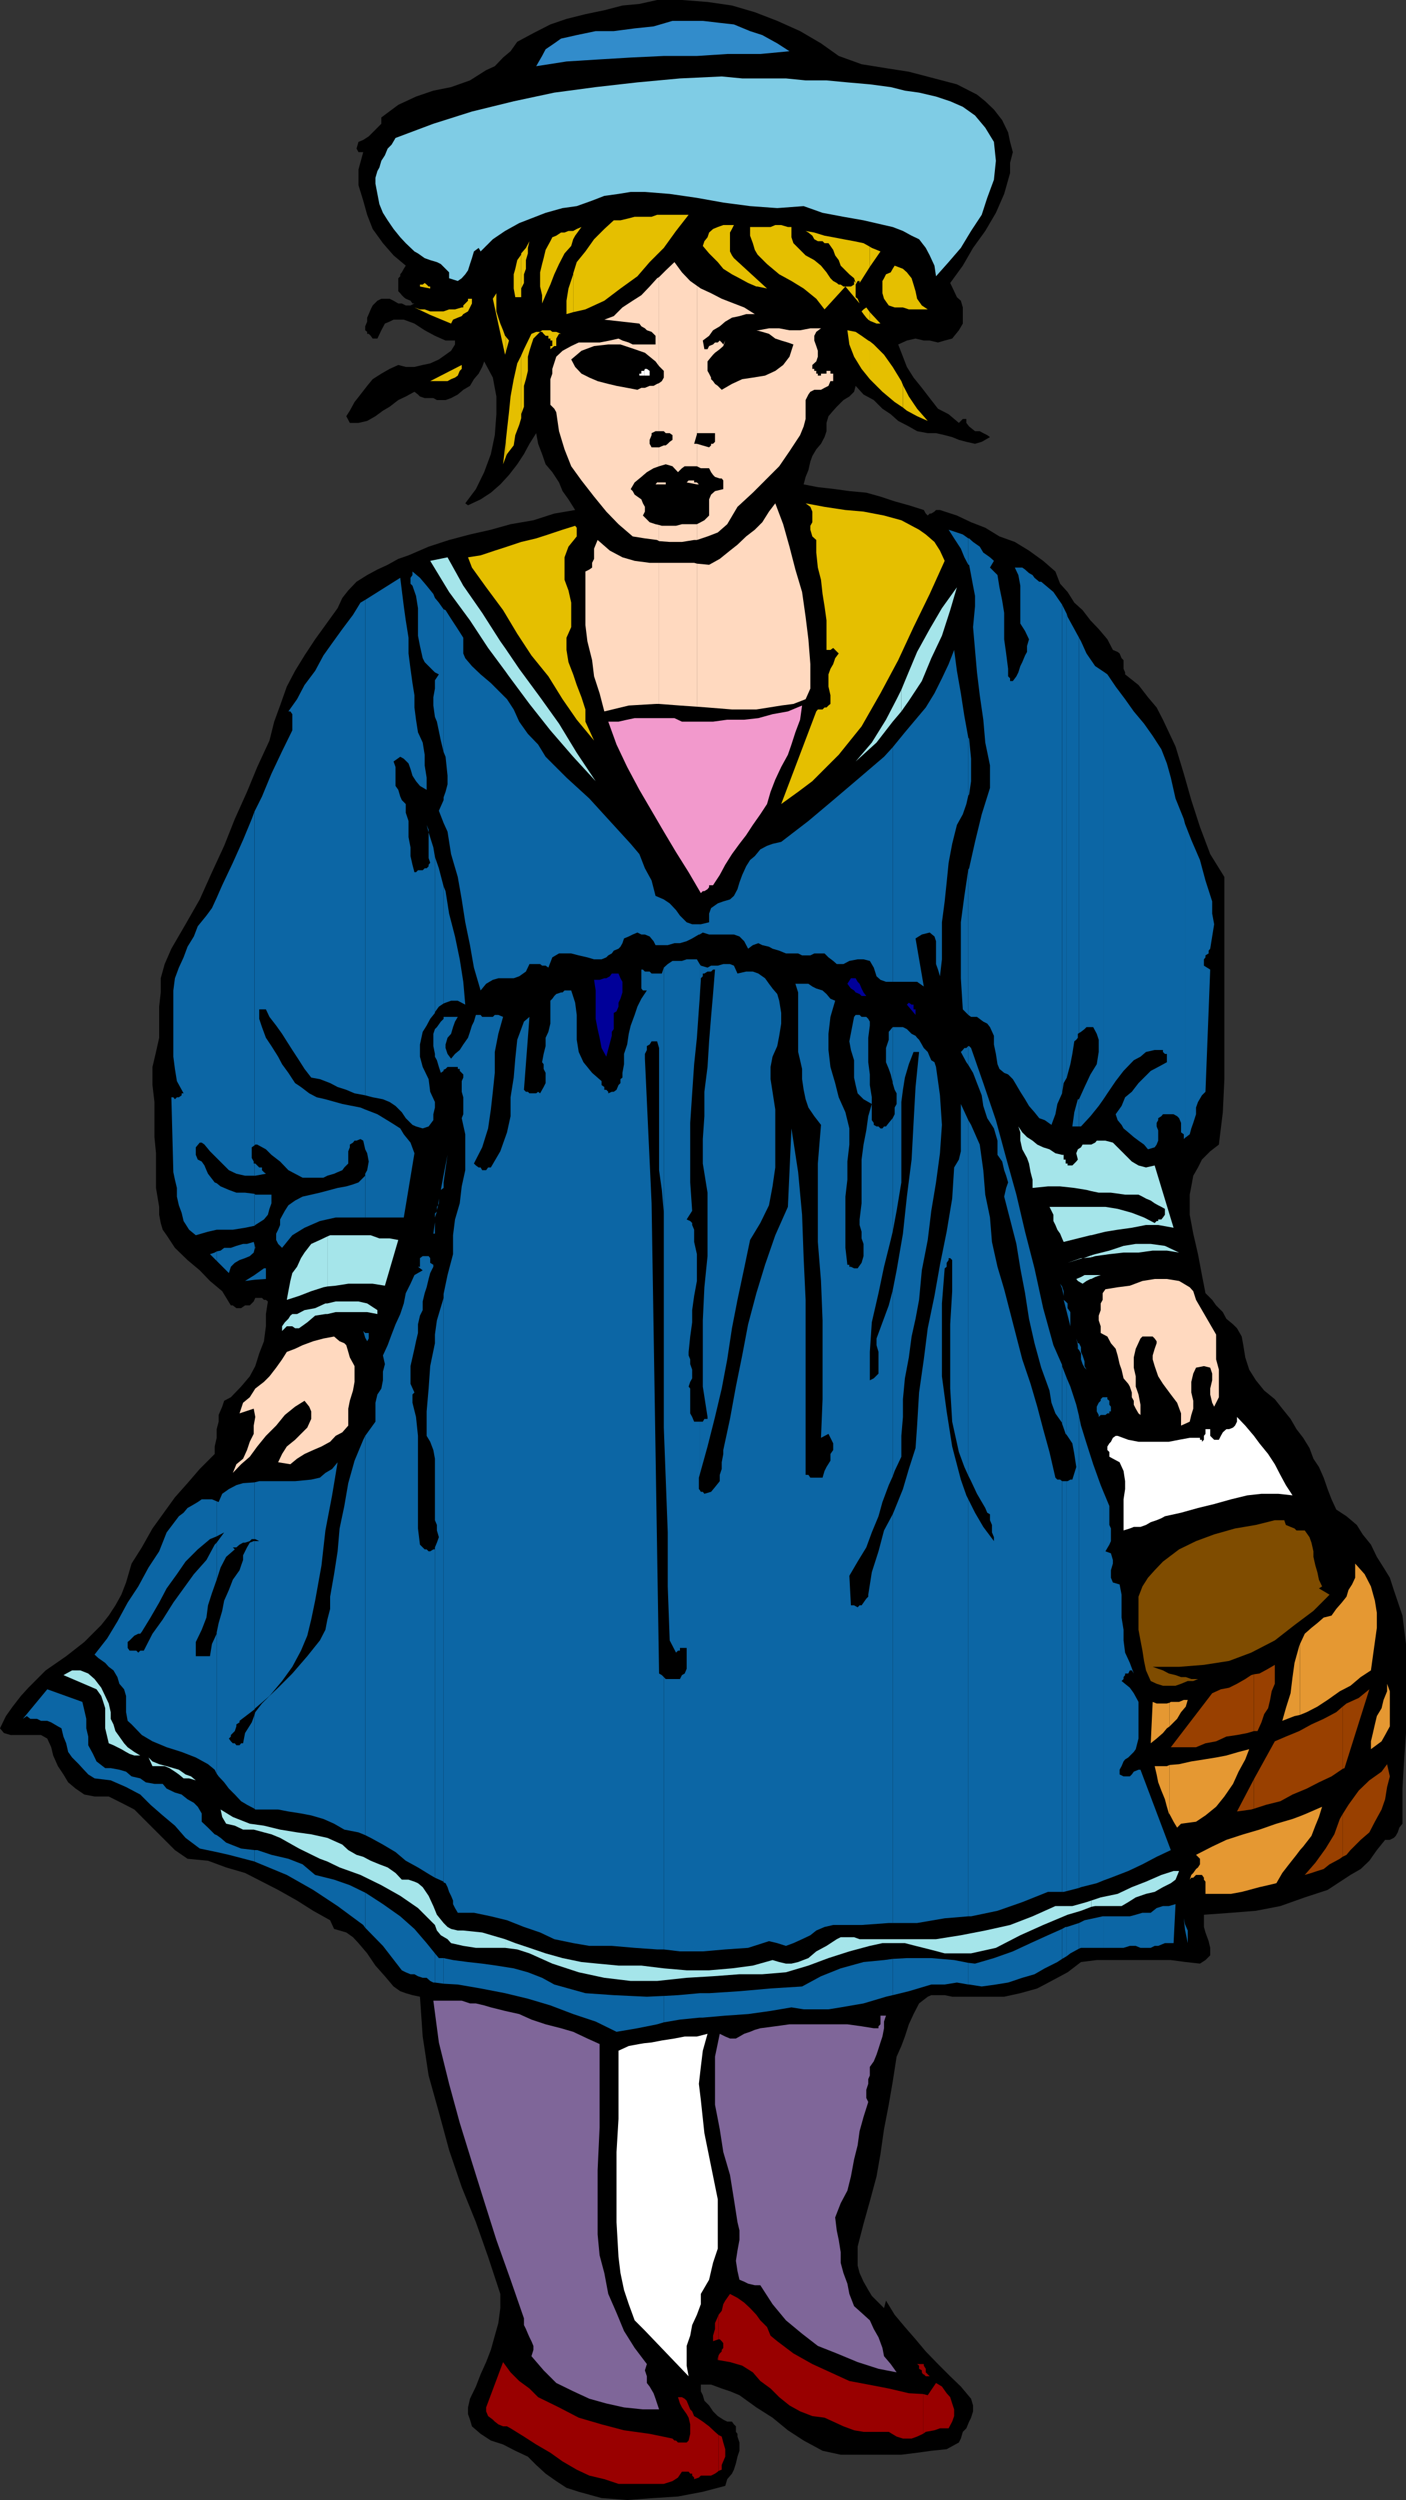 <svg xmlns="http://www.w3.org/2000/svg" width="356.902" height="634.297"><rect width="100%" height="100%" fill="#333333" stroke="none"/><path d="m212.902 14.2 5.801 2.097 6.2 1 5.8.902 6.5 1.7 5.7 1.5L248 24l2.102 1.7 2.199 2.097 2.101 2.703 1.5 3.098.5 2.402.7 2.598-.7 2.699v2.601l-1.5 5.301L252.801 54l-2.7 4.598-3.101 4.3-2.598 4.5-3.199 4.399 1 2.101.7 1.5 1 .899.5 1.703v4.098l-1 1.699-1.7 2.101-1.902.5-1.7.5-2.101-.5h-1.5l-2.098-.5-2.199.5-2.203 1 1.203 3.102 1 2.598 1.7 2.699L234 98.398l2 2.602 2.102 2.7 2.699 1.398 2.601 2.199 1-1h.899v-.7 1.7l.699.902 1 .801.5.398h1.203l.899.5 1 .5.699.5-2.098 1.2-1.703.5-2.2-.5-1.898-.5-1.699-.7-1.902-.5-2.2-.5H235.5l-2.7-.5-2.097-1.199-2.703-1.402-1.898-1.7L224 103.7l-2.2-2.199-2.597-1.402-2-2.2-.402 1.5-1.2 1.2-1.5.902-1.699 1.7-.902 1-1.2 1.398-.5 1.699v2.101l-.5 1.5-.898 1.7-1.199 1.402-1 1.7-.5 1.398-.5 2.199L204.5 121l-.5 1.898 3.602.7 4.398.5 3.602.5 4.3.402 3.598 1 3.602 1.2 3.601 1 3.797 1.198.5.899.5.5.5-.5h.402l.801-.5.399-.399h1l4.3 1.399 3.598 1.703 3.602 1.398 3.601 2.2 3.899 1.402 3.601 2.2 3.598 2.597 3.101 2.703 1.2 3.098 1.898 2.101 1.703 2.7 2.098 1.898 2 2.601 2.101 2.2 2.2 2.601 1.398 2.7 1.203.5.5.398.5 1.203.5.5v2.2l.399.898v.5l3.398 2.699 2.402 3.101 2.2 2.602 1.601 3.098 3.2 6.8 2.097 6.899 1.902 6.703 2.2 6.797 2.601 6.902 3.598 5.801v51.297l-.399 8.402-1 8.2-2.199 1.699-2.101 2.101-1 2-1.2 2.098-.5 2.703-.402 2.098v5.101l.902 4.801 1.2 5.2 1 5.3.898 4.598 1.703 1.699 1 1.402 1.7 1.7.898 1.699L313 336l1 1 1.203 2.098.399 2.199.5 3.101 1 3.102 1.699 2.7 2.101 2.597 2.7 2.203 1.898 2.398 2.102 2.602 1.5 2.598 1.699 2.199 1.601 2.601 1 2.7 1.399 2.101 1.199 2.7 1 2.898 1 2.601 1.203 2.602 2.598 1.7 2.601 2.198 1.5 2.399 2.098 2.601 1.5 3.102 1.703 2.7 1.598 2.597 1 3.101 2.199 6.5.902 7.2v22.601l-.5 7.2-.402 6.898v8.902l-.797 1-.402 1.2-.5.898-.5.5-1 .5h-1.2l-2.101 2.601-1.898 2.7-2.2 2.101-2.601 1.5L337 479.5l-5.797 1.898-6.203 2.2-6.2 1.199-6.3.5-6.898.5v3.101l.398 1.399.8 2.203.403 1.7v1.898L306 497.297l-1.398.902-3.602-.402-3.797-.5h-18.8l-4 .5-3.403 2.601-4.098 2.2-3.601 1.902-4.301 1.2-4.098.898h-13.199l-1.902-.399h-3.399l-.902.399-2.2 1.699-1.398 2.703-1.199 2.598-1 3.101-.902 2.399-1.2 2.699-1 6.402-1 5.801-1.199 6.2-.902 6.3-1 5.7-1.7 6.3-1.597 5.7-1.5 5.8v4.797l.5 1.902 1 2.2 1.2 2.101.898 1.5 1.699 1.7 1.402 1.398.5-1.899 2.2 3.598 2.601 3.101 2.7 3.102 2.597 3.098 3.102 3.199 3.101 3.101 2.7 2.602 2.597 3.098.5 1.699v1.5l-.5 1.601-.5 1-.7 1.7-.898.902-.5 1.7-.5 1-3.101 1.698-3.899.399-3.601.5-4 .5h-15.399l-4.601-1-4.801-2.598-4-2.601-3.898-3.2-4.102-2.601-4.297-3.098-2.402-1-2.098-.699-2.703-1h-2.598v1.7l.5 1 .399 1.398 1.199 1.199 1 1.5 1.203 1.203 1.399.898 1 .5h1.199l.5.7.5.5V617l.402.5v.7l.5 1.5v2.097l-.5 1.5-.402 1.703-.5 1.598-.5 1-1.2 1.402-.5 1.7-5.699 1.5-6.3 1.198-6.2.399-6.699.5-6.5-.5-5.8-1.598-3.102-1-2.598-1.699-2.703-1.902-2.398-2.2-2.102-2.101-3.2-1.5-3.097-1.598-3.101-1L122 617.5l-2.2-1.902-.5-1.7-.5-1.398v-1.703l.5-2.2 1.5-3.097 1.2-3.102 1.402-3.101 1.2-3.098 1-3.601.898-3.2.5-3.8V582l-3.098-9.402-3.101-8.801-3.598-8.899L114 545.5l-2.598-9.602-2.601-9.3-1.5-9.899-.7-10.101-1.898-.399-1.703-.5-1.398-.5-1.7-1.199-2.199-2.602-2.402-2.699-2.098-3.101L91 493l-1.398-1.5-1.7-1.203-1.699-.5-1.402-.399-1-2.199-4.301-2.402-4.098-2.598-4.8-2.699-4.102-2.102-4.297-2.199-4.8-1.402-4.602-1.7-5.2-.5-3.199-2.199-5.199-5.199L36.5 461.5l-2.398-2.402-3.301-1.7-3.2-1.601H24l-2.598-.5-2.199-1.5-1.902-1.598-1.2-2-1.398-2.101-1.203-2.7-.5-2.101-1-2.2-1.598-.898H2.703L1 439.7l-1-1.2 1.5-3.102L3.203 433l2.098-2.703 1.902-2.098 4.399-4.402 5.199-3.598 4.601-3.601 4.301-4.301 1.899-2.399 1.699-2.601 1.5-2.7L32 401.5l1.402-4.8L36 392.597l2.703-4.801 2.598-3.598 3.101-4.3 3.2-3.602 3.101-3.598 3.797-3.8V367l.5-2.203v-2.2l.5-1.898V359l.902-2.102.5-1.5 1.7-.898 2.601-2.703 2.2-2.598 1.398-2.601 1-3.2L67 340.297l.5-3.797v-3.102l.5-3.199-.5-.402H67l-.5-.5h-1.7l-.398.902-1 1h-1.199l-1 .7H60l-.898-.7h-.5l-2.2-3.601L53.301 325l-2.598-2.703-3.101-2.598-3.2-3.101-2.101-3.2-1-1.398-.5-1.703-.399-2.098v-2l-.8-4.8v-8.801l-.399-4.098v-8.902l-.5-4.301v-4.598l.899-3.8.8-3.602v-7.899l.399-3.601v-3.598l1-3.601 1.699-3.899 3.602-6.199 3.601-6.3 3.098-6.903 3.101-6.7 2.7-6.8 3.101-6.899 2.598-6.3 3.101-6.7 1.2-4.8 1.5-4.098 1.699-4.8 2.101-4 2.399-3.903L80 162.199l2.602-3.601 3.101-4.301 1.2-2.598 1.5-1.902 2.097-2.2 2.703-1.699 2.598-1.398 2.601-1.203 2.7-1.5 2.601-.899 5.098-2.199L114 137l5.3-1.402 5.302-1.2 5-1.398 5.8-1 5.301-1.703 5.297-.899-1.7-2.699-1.5-2.101-.898-2.2-1.699-2.601-1.703-2-.898-2.598-1-2.601-.5-2.7-1.7 2.7-1.402 2.601-1.7 2.598-2.097 2.703-2.203 2.398-2.398 2.102-2.602 1.7-3.2 1.5-.698-.5 2.699-3.602 2.101-4.301 1.7-4.598 1-4.8.398-5.301v-4.5l-.898-4.801-2.2-4.098-.5 1.399-.902 1.699-1.2 1.402-1 1.7-1.698 1-1.399 1.199-1.703.902-1.398.5h-2.2L110 101h-2.2l-1.198-.402-.5-.5-.899-.7-2.203 1.2-1.898.902-2.2 1.7-1.699 1-1.902 1.398-2.098 1.199-2.203.5h-2.2l-.898-1.7.899-1.398L90 102l1.5-1.902 1.703-2.2 1.399-1.699 2.199-1.402 2.101-1.2 2.2-1 1.898.5h2.203l2.098-.5 1.902-.398 2.2-1L113.101 90l1.398-1 1-1.602v-1h-2.398l-2.7-1.199-2.601-1.402-2.598-1.7-2.703-1h-2.598l-1 .5-1.199.5-.902 1.7-1 2.101h-1.2l-.5-.699-.5-.5h-.398v-.5l-.5-.402v-1l.5-1.2v-1l.399-.898.5-1.199.5-1 1.199-1.203 1-.5h2.101l1 .5 1.2.703H102l1 .5h1.203l1-.5h-.5l-.5-.703-1.203-.5-.5-.399-.5-.5-.398-.5-.5-.5v-3.3l.5-.5v-.5l.398-.5.5-.899.5-.8-3.098-2.602-2.699-3.098-2.601-3.601-1.399-3.598-1-3.602L91 47v-4l1.203-4.402H91l-.5-.899L91 36l1.203-.5 1.399-.902 3.199-3.2v-1.601l4.3-3.2 4.5-2.097L110 23l4.5-.902 4.8-1.7 4.102-2.601 2.2-1 2.101-2.2L129.602 13l1.699-2.402 4.101-2.2 4.301-2.199 4.098-1.402 4.8-1.2 4.801-1L158 1.399 162.3 1l4.5-1h6.302l6.5.5 6.199.898 5.8 1.7 5.7 2.199 5.8 2.601L208.403 11l4.5 3.2"/><path fill="#328ccb" d="m200.402 13-7.402.7h-8.398l-7.7.5H168.5l-8.398.398-8.399.5-7.902.5-7.7 1.199 1.5-2.598.899-1.699 2.203-1.5 1.7-1.203 4-.899 4.8-1h4.598l5.3-.699 4.801-.5 4.801-1.402h7.7l4.3.5 3.598.402 4.101 1.7 3.098 1L197.3 11l3.102 2"/><path fill="#7fcce5" d="m226.102 22.098 3.601.902 3.598.5 4.3 1 3.602 1.2 3.2 1.398 3.097 2.199 2.602 3.101L252.3 36l.5 4.797-.5 4.8-1.7 4.602-1.398 4.301-2.703 4.098-2.598 4.3L240.8 66.5l-3.2 3.598-.398-2.7L236 64.797l-1-1.899-1.7-2.199-1.898-.902-2.199-1.2-2.601-1-2.2-.5-5.199-1.199-5.101-.898-5.301-1L204 52.297l-6.7.5-6.898-.5-6.8-.899-6.7-1.199-6.902-1-6.297-.5h-3.601l-3.102.5-3.598.5-3.101 1.2-3.899 1.398-3.601.5L138.5 54l-3.598 1.398-3.101 1.2-3.598 2-3.101 2.101L122 63.797l-.5-.899-1.2.899-.5 1.703-.5 1.5-.5 1.598-.698 1-.899 1-1 .699-2.203-.7v-1.5L111.902 67l-1-.5-1.699-.5-1.402-.5-1.7-1.203-.898-.5L103 61.699l-1.398-1.5-1.7-2.101-1.5-2.2L97.203 54l-.902-2.203-.5-2.598-.5-2.601v-1.5l.5-1.7.5-.898.5-1.703.902-1.399.7-1.699 1-1 1-1.699L110 31.398l9.8-3.101 10.602-2.598 10.301-2.199 10.5-1.402 10.598-1.2 10.8-1 10.602-.5 5.2.5H199.5l5 .5h5.3l5.302.5 5.699.5 5.3.7"/><path fill="#e5bf00" d="M109.203 96.7h4.399l.898-.5 1-.403.703-.5.5-1.2.5-.5v-1l-8 4.102m0-16.801 5.297 2.2.5-1 1.203-.5 1-.399.399-.5L118.8 79l1-2v-1.203h-1v.5l-.7.703-.5.5v.5h-.398l-1.703.5H114l-1.398.5h-3.399v.898m0-.898-1.402-.5h-1.2l-1.398-.5 4 1.898V79m0-6.3h-.402l-.5-.5-.5-.403-.5.402h-.7v.5l2.602.5v-.5m19.199 43.199.301-.699 1.7-2.199.398-2.602 1-2.601.5-1.7V90.2l-1 2-.899 4-.8 4.399-.399 4-.5 4.402-.3 2.797v4.101"/><path fill="#e5bf00" d="m128.402 111.797-.199 1.703-.5 4.297.7-1.899v-4.101m-.001-22.5.801-2.899-.8-1zm0 0"/><path fill="#e5bf00" d="m128.402 85.398-.199-.199-.5-1.402-.703-1.7-.5-1.5L126 79v-4.602l-.898 1.399L128.203 90l.2-.703v-3.899m3.897 20.7v-1l.7-1.899v-5.3l.5-1.7.5-2.101V90.5l.402-1.5.5-1.602.5-1.5 1.7-1.699h.5l.398.5.5.5h.703v.7h.5v.5h.5v1.398h-.5v.8l1-.8h.5v-1.899l.7-1.199h.5l-1.2-.5h-1l-.5-.402h-2.101l-.5.402h-1l-1.2.5L133 88.598l-.7 1.601v15.899m0-30.7V73.2l.7-1.402v-2.2l.5-1.398V66l.5-1.703v-1.399l.402-1.699-.902 1.7-1.2 1.398v11.101"/><path fill="#e5bf00" d="m132.3 64.598-1 1.402-.5 2.2-.398 1.398v3.601l.399 2.2h1.5V64.597M145.5 79.2l3.102-.7 4.8-2.203 4.098-3.098 4.3-3.101 3.102-3.598 3.598-3.602 3.102-4.3L174.8 54.5h-8l-1.399.5h-4.3l-1.5.398-2.102.5h-1.7l-2.398 2.2-2.601 2.601-2.2 3.098-2.199 2.703-.902 2.898V79.2"/><path fill="#e5bf00" d="M145.5 69.398v.2l-1.2 3.601-.5 3.098v3.402l1.7-.5v-9.8m0-8.699.5-.903 1.602-2.2-1.2.5-.902.5V60.7m0-2.102h-1.2l-1 .402h-.898l-1.199.797-1 .402-.5 1-1.203 2.2-.5 2.101-.398 1.5-.5 2.098v3.601l.5 2.2V77l.898-2.102 1.203-2.699 1-2.601 1.2-2.598 1.398-2.703L145 62.398l.5-1.699v-2.101M192.3 72.7l2.403.5-2.402-2.2zm0-1.7-6-5.5-.5-.703-.5-1V59l.5-.902.5-1h-2.698l-1.399.5-1.203.5-1 .902-.398 1.2-.801 1-.399 1.198L180 64.297l2.203 2.203 1.399 1.7 2.199 1.398 1.902 1 2.2 1.199 2.097.902h.3V71m0-6.402L194.704 67l3.098 2.598 3.101 1.699L204 73.199l3.203 2.598 2.098 2.703 5.3-5.8h-.5l-.699-.5h-.5l-.5-.403-.902-.5-.7-.7-1-1.5-1.398-1.699L206.703 66l-2.203-1.203-3.098-3.098-.5-1.5v-2.601H200l-1.7-.5h-1.5l-1.198.5H192.3v7"/><path fill="#e5bf00" d="M192.3 57.598h-1.898v2.199l.7 1.902.5 1.7.699 1.199v-7M220.8 96.2l3.2 3.198 3.102 2.602 2.101 1.398V97.7l-.402-1-2.2-3.601L224.403 90l-2.601-2.602-1-.8v9.601m-.002-9.601-.398-.2-1.699-1.199-1.5-1-2.101-.402.5 3.601L216.8 90.5l1.902 3.098 2.098 2.601v-9.601m0-5.2.5.2 1.2.5h1l-2.7-2.899v2.2"/><path fill="#e5bf00" d="m220.8 79.2-.898-1.2-.699.5-.5.5.5.7.7.898.5.5.398.3V79.2m-.001-11.5 2.7-3.903-2.2-.899-.5-.3v5.101"/><path fill="#e5bf00" d="m220.8 62.598-1.597-.899-2.402-.5-2.7-.5-2.601-.5-2.2-.402-2.597-.797-2.203-.402.703.402 1 .797.5.902.899.5h1.199l.5.5h1l.5.7.699 1 .5 1.398.902 1.203.5 1.398 2.2 2.2 1.199 1 .402 1.199-.402-.5v.902l-.801.5h-1.398L218.203 77l-.5-1.203-.5-.399V72.2l.5-.902v-.7.7h.5v.5l2.598-4.098v-5.101m8.402 40.799 1 .801 2.598 1.399 2.699 1.199-2.7-3.098-2.097-3.101-1.5-2.899v5.7m0-25.399 1.5.5h4.797l-1.5-1-1.2-1.703-.398-1.899-.5-1.699-.5-1.601-1.199-1.5-1-.899V78m0-9.8-2.101-.802-.5.801-.5.899-1.2.5-.5 1-.402.699v3.101l.402 1.399 1.2 1.703 1.5.5h2.101v-9.8m10.597 74.097-3.8 8.402-4.098 8.399L228 167.5l-4.5 8.398-4.797 8.399-5.8 7.203-3.102 3.098-3.598 3.601-3.601 2.7L198.3 204l8.902-23.5.399-.5h1.199l.5-.5h.5l.5-.5.5-.402v-2.2l-.5-2.199v-3.101l.5-1.399.699-1.199.5-1.5.902-1.203-1.402-1.399-.7.5h-1v-7.5l-.5-3.601-.5-3.098-.398-3.601-.8-3.098-.399-3.8V137l-1-.902-.5-1.7v-1l.5-.898v-2.703l-.5-1.2-1.203-.898 4.8.899 5.302.8 4.601.399 5.2 1L228.8 132l4.5 2.398 1.699 1.2 2.203 1.902 1.399 2.2 1.199 2.597m-93.398-6.199-2.101 2.601-1 2.7v5.699l1 2.699.699 3.101v6.2l-1.2 2.699v3.101l.5 3.102 1.2 3.098.902 2.699 1.2 3.101 1 3.102v3.098l2.199 4.8-4.399-5.3-3.601-5.2-3.598-5.8-4.3-5.301-3.602-5.5-3.598-6-4.3-5.797-3.602-5-1-2.602 3.199-.5 3.602-1.199 3.101-1 3.598-1.199 3.8-.902 3.102-1 3.598-1.2 3.199-1 .402.5v2.2"/><path fill="#f299cc" d="M194.703 204 193 206.598l-1.898 2.699-1.7 2.601-1.699 2.2-1.902 2.601-1.7 2.7-1.398 2.601-1.703 2.598h-1v.5l-.398.5-.801.5h-.399l-.5.5-3.101-5.301-3.2-5.098L168.5 211l-3.098-5.3-3.101-5.302-3.098-5.8-2.703-5.7-2.098-5.8H157l2.203-.5 1.899-.399h10.101l1.899.899H181l3.602-.5h4.3l3.598-.399 3.602-1L200 180.5l3.602-1.5-.5 3.598-1.2 3.199-1 3.101L200 191.5l-1.7 3.098-1.5 3.199-1.198 3.101-.899 3.102"/><path fill="#009" d="m156.5 256.598-.7.402v4.098l-.5.699v1l-1.398 5.3-1.199-2.199-.5-2.601-.5-2.2-.5-2.597v-7.203l-.402-2.7h1.402l1.2-.398h.5l.898-.5.5-.699H157l.5 1.2.5.898v2.699l-.5 1.601-.5 1v1l-.5 1.2m63.402-3.898h-1.199l-.5-.5-1-.403-.402-.5-.801-.5-.398-.5-.5-.7.898-1.398h1.203l.5.899.5.5.5 1.199.5 1 .7.902m12.499 3.899v.902l-2.199-2.602.5-.5.7.5h.5v1.2h.5v.5"/><path fill="#ffd9bf" d="M308.703 338.598v6.3l.7 2.602v7l-1.2 2.398-.5-1-.5-2.101v-1.5l.5-2.098V348.5l-.5-1.5-1.601-.402-2 .402-.7 1.5-.5 2.098v2.699l.5 2.101v2l-.5 1.602-.402 1.7-2.2 1v-3.102l-1-2.7-1.597-2.101-2-2.7L294 349.2l-.898-2.601-.5-1.7v-1l.5-1.699.5-1.402v-.5l-.5-.7-.5-.5H290l-.5.5-1.2 2.602-.5 2.2v2.6l.5 2.2v2.597l.7 2 .5 2.601V359l-.5-.402-.7-1.2-.5-1v-1l-.5-.898v-1.203l-.5-1.5-.398-.7-1.199-1.398-.5-2.199-.5-1.402-.5-2.2-.5-1.699-1.203-1.402-.898-1.7-1.7-.898V336.5l-.5-1.5v-1.203l.5-1.399V330.7l.5-.902v-1.7l.7-1 3.101-.5 3.098-.398L290 325l3.102-.5h3.101l3.098.5 1.199.7 1.5.898.902 1 .7 2.199 5.101 8.8M88.8 344.398l1.2 2.2v4l-.398 2.199-.801 2.601-.399 2v4.301l-1.5 1.7-1.699.898-1.402 1.5L81.6 367l-2.101.898-2.2 1-1.898 1.2-1.699 1.402-3.101-.5 1-2.102L72.8 367l2.101-1.703L78 362.199 79 360v-1.902l-.5-1.2-1.2-1.5-2.398 1.5L72.301 359l-2.2 2.7-2.601 2.597L65.3 367l-1.898 2.598-2.199 1.902-2.101 2.2.898-2.2 1.703-1.402 1-2.2.7-2.101 1-2v-2.098l.398-2.199-.399-2.102-3.601 1.2.902-2.7 1.7-1.398 1.398-2.203 2.199-1.7 1.402-1.398 1.7-2.199 1.5-2.102L72.8 343l2.101-.8 1.899-.903 2.699-1 2.602-.7 2.699-.5 1.402 1.2 1.2.5.5.5.5 1.703.398 1.398m78.5-165.8 5.302.402 4.3.297V143l-.699-.203h-8.902v35.8"/><path fill="#ffd9bf" d="M167.3 142.797h-2.398l-3.8-.5-3.102-.899-3.2-1.699-3.097-2.699-.5 1.2-.402 1v2.597l-.5 1V144l-.7.5-1 .5v13.598l.5 4.101 1.2 4.801.5 4.098 1.402 4.3 1.2 4.602 6.199-1.5 6.8-.402h.899v-35.801m-.001-5.5 2.7.203h3.102l3.101-.5h.7v-4h-3.801l-1.5.398H168l-.7-.199v4.098"/><path fill="#ffd9bf" d="m167.3 133.2-.898-.2-1.5-.5-1.699-1.703.5-1v-1.2l-.5-.898-.402-1-1-.699-.7-.5-.5-.902-.5-.5 1-1.7 1.7-1.398 1.402-1.203 1.7-1 1.398-.5V113.5h-1.899l-.5-.902v-1l.5-1.2v-.5l1-.5h.899V97.2l-.5.2-.899.5h-1l-1.199.5h-.902l-1 .5-2.598-.5-2.703-.5-2.098-.5-2.699-.7-2.101-.902-2-1-1.602-1.7-1-1.898 2.602-2.2 3.199-1.203 3.601-.399h3.098l3.602 1.2 2.601.902 2.7 2.2.898 1.198V70.297l-.5.3-1.899 2.102-2.101 2.2-2.2 1.398L158 78l-2.2 2.2-2.398.898 8.899 1 .5.699.902.5.5.5 1.2.402 1 1v2.2h-5.801l-1-.5-1.602-.5-1-.5-2.2.5-2.597.5h-5.3l-1.903.898L142.8 89l-1.597 1.5-1 3.098v1.199l-.5 1.402v6.5l1 1 .5.899.7 4.8L143.3 114l1.699 4.297 2.602 3.601L150.8 126l3.101 3.797L157 133l3.602 3.098 3.101.5 3.098.402.5.297v-4.098"/><path fill="#ffd9bf" d="M167.3 122.898h1.7v-.5h-1.7v.5"/><path fill="#ffd9bf" d="M167.3 122.398h-.5l-.398.5h.899v-.5m-.001-4.101 1.7-.5 1.703.5 1.399 1.5 1-1 .699-.5h3.101v-5.7h-.699l.7-2.398V72.5l-1.7-1.203-2.101-2.2-1.899-2.597L169 68.598l-1.7 1.699v22.601l1.2 1.2v1.699l-.5.902-.7.5v12.2h1.2l.5.5h1l.703.5v1.199l-.703.5-.5.5-.5.402h-.5l-1.2.5v4.797m9.602 61 2.7.203 6.199.5H192l3.203-.5 3.098-.5 3.101-.402 3.098-1.2 1.203-2.699V168.5l-.5-6.3-.703-5.7-.898-6.3-1.7-5.7-1.5-5.8-1.601-5.7-2-5.3-1.598 2.097-1.703 2.703-1.898 1.898-2.2 1.7-2.199 2.101-1.902 1.5-2.598 2.098-2.703 1.5-3.098-.297v36.297"/><path fill="#ffd9bf" d="m176.902 137 2.7-.902 2.601-1 2.399-2.098 2.601-4.402 3.899-3.598 3.101-3.102 3.598-3.601 2.601-3.797 2.7-4.102.898-2.199.5-1.902V101.5l.703-1.402.5-.7 1-.5h1.7l.898-.5 1-.5.5-1.199h.699v-1.902h-.7v-.7h-1v.7h-1.398v.5h-.8v-.5h-.399v-.7h-.5v-.5h-.5v-1l1-.898.399-1.199V89l-.399-1.203-.5-1.399V85.2l.5-1 1.2-.902h-2.7l-2.601.5h-2.7l-2.601-.5h-2.598l-2.703.5h-1.398.898l1.5.402 1.703.5 1.598 1.2 1.5.5 1.699.5 1.402.5-1 3.101-1.601 2.098-2 1.5-2.598 1.199-3.101.5-2.7.402-2.601 1.2-2.598 1.5-1-1-.703-.5-.5-.7-.5-.5v-.402l-.5-1-.398-.7V91.7l.398-.5 1-1.2.5-.5 1.203-.902.899-.801.5-1.399-.5 1-.399-.5-.5-.5-.5.5h-.703l-.5.5-1 .399-.398.8h-.801l-.399-2.199L180 85.2l1-1.402 1.703-1 1.399-1.2 1.699-1 1.902-.398 1.7-.5h2.199l-2.7-1.699-2.601-1-3.098-1.203-2.703-1.399-2.598-1.199-1-.699v37.7-.302h4.598v2.2l-.5.5h-.5V113l-.5.5-3.098-.902v5.699l1 .5H180l.5 1 .5.703.5.5 1.203.398h.5l.399.5v2.2l-2.102.5-1 .902-.5 1.2v4.097L178.8 132l-1.898 1v4"/><path fill="#ffd9bf" d="M176.902 122.898h.5l-.5-.5zm0-.5h-.699v-.5h-1.402l-.5.5 2.601.5v-.5m14.2-38.601h-.7l-2 .902 2-.902h.7"/><path fill="#a5e5ea" d="M28.102 434.398v1.7l.699 1.402.5 1.7 1 1.398 1.199 1.699.902 1 1.7 1.203 1.5.898h-1.5l-1.2-.398-.902-.5-1.2-.703-2-1-1.198-.5-.399-1.7-.5-2.097v-5.102l-.5-1.601-.5-1.5-1.203-1.7L16.102 425l2.199-1.203h2.101l2 .8L24 426l1.703 2.2 1 2.097.899 1.902.5 2.2M49.703 451.7 48 451.2h-1.398l-1.2-1-1-.7-1.402-.902-1.2-.5h-3.097l-1-2.2 1 1 1.7.7 1.898.5 1.699.5 1.402.402 1.7 1.2 1.398.5 1.203 1m33.399 20.597 3.101 1.5 5.297 1.902 5.3 2.598 4.802 2.703 4.5 3.098 4.3 4.3.5 1.399 1 1.203 1.7 1 .898 1 3.102.7 3.199.5h7.402V492l-1.703-.5-4.098-1.203-4.8-.5h-1.399l-1.703-.399-.898-.5-1-1-1.7-2.101-.902-2.2-1.2-2.597-1.5-2.203-1.198-1-.899-.399-1.5-.5H102l-1.598-1.699-2-1.402-2.101-.797-2.2-.902-1.898-1-1.703-.5-2.098-1.2-1.5-1.398-3.8-1.703v6m0-6L79 465.398l-3.598-.5-4.3-.699-4.102-1-3.598-.5-4.3-1.699L56 459.098l.402 1.902 1 1.7 2.2.5 2.101 1h2.7l2.597.698 1.902.5 2.2.899 4.8 2.703 5.301 2.598 1.899.699v-6m0-132.899 2.101-.5h8l2.598.5v-1l-2.598-1.699-2.203-.5h-5.797l-2.101.5v2.7m0-2.699h-.5L80 331.897l-2.7.5-1.898 1h-1.199l-.5.399-.5.8-.902.903-.7 1v1.2l1.2-1.2h1.402l.7.5h1L78 335.5l2-1.703 2.602-.399h.5V330.7m0-4.302 2.101-.199 3.2-.5h6.199l3.101.5 3.399-11.601-2.2-.399h-2.601l-2.2-.8h-10.3l-.7.3v12.7"/><path fill="#a5e5ea" d="m83.102 313.7-1.899.898-2.203 1-1.7 2.199-.898 1.402-1 2.2L74.203 323l-.5 2-.5 2.598-.402 2.199 3.101-1 3.098-1.2 3.102-1 1-.199V313.7m45.101 180.5 3.098.398 3.101 1 5.801 2.601 6.7 2.2 6.5 1.398 6.699.8h6.699l7.5-.8 6.699-.399 6.703-.5h5.797l6-.5 5.703-1.699 5.098-1.902 5.3-1.7 5.2-1.398L224 493h4.8v-1h-10.597l-1.402-.5h-3.399l-1 .5-2.601 1.7-2.598 1.398-2 1.699-2.601 1-1.7.402H199.5l-1.7-.402-1.698-.5-5 1.402-5.301.7-5.801.5h-5.7l-5.8-.5-5.7-.7H157l-5.297-.5-4.101-.402-4.801-1-4.301-1.2-4.098-1.398-3.601-1.199-2.598-1v2.2m0-324 1 1.398 5.2 7 5.3 6.699L145.5 192l5.703 6.2-4.8-7.2-4.5-7.402-4.801-6.7-5.301-7.199-3.598-5.3v5.8m0-5.801L127 162.7l-4.598-7.199-4.8-6.902-4-7.2-4.399.899L114 150.2l5.3 7.2 4.602 7 4.301 5.8v-5.8M228.8 493h.903l2.7.7 3.597.898 3.8 1h6.7l6.3-1.399L259 491l5.8-2.602 6.2-2.601 3.402-1 2.598-1v-1.598l-1.2.399-3.597 1h-4.3l-5.801 2.601-5.7 2.2-6.3 1.398-6.2 1.203-6.3 1H228.8v1m0-312.5 1.903-2.703 3.297-5 2.402-5.797 2.7-5.703 2.101-6.5 1.7-5.797-3.801 5.297-3.102 5.3-3.2 5.801-2.597 6.2-1.402 3.402v5.5"/><path fill="#a5e5ea" d="m228.8 175-1.198 2.398-2.7 5.2-3.601 5.8-4.098 4.801 5.297-4.8 4.102-5.301 2.199-2.598V175M277 483.797l1-.2h6.703l1.7-1 1.898-1.199 2.601-.898 2.2-.5 2.101-1.203 2-1 1.2-.899.898-2.199h-1.399l-3.101 1-3.899 1.7-3.601 1.398-3.598 1.703-4.3.898-2.403.801v1.598m0-159.297 1-.5 1.402-.5H277v1m0-1h-1.7l-.898.5-1.199.5.399.5 1.199.7 1-.7 1-.5H277v-1m0-4.5 1-.3 3.602-.5 3.601-.403H289l3.602-.5h3.601l3.098.5-3.598-1.7-3.601-.5H288.3l-3.098.5-3.601 1.2-3.602.902-1 .301v.5"/><path fill="#a5e5ea" d="m277 318.5-1.898.7L277 319Zm0-5.102 3.602-.898 3.101-.5 3.598-.5 3.601-.703H294l3.902.703-4.8-15.8-2.2.5-1.902-.5-1.7-1-1.698-1.7-1.399-1.402-1.703-1.7-1.898-.5h-2.2l-.402.5-1 .5V302.2l1.902.399H282l3.602.5H289l1 .5.902.5 1.2.5 1 .699.898.5.8.402.903.5v1.5l-.5.7-.402.5H294v.398h-.398l-.5.5-2.7-1.399-3.101-1.199-3.598-1-3.101-.5H277v7.2m0-7.2h-10.598l1 2v1.597l.5 1 .5 1.203.7 1 .5 1.2.398.898 3.602-.899 3.199-.8H277v-7.2m0-15.801h-2.2l-.398.7-.8.5-.399 1 .399 1.601-.399.5-1 1H271v-.5h-.5v-1h-.5V293h-.398l-1.7-.402-1.5-1-1.601-.5-1.5-.7-1.2-1-1.398-.898-1.203-1.203-1-1.5.5 1.5v2.101l.5 2.2 1.203 2.199.5 1.402.399 2.2.5 1.898v2.101L266 301h3.102l3.601.398 3.098.5 1.199.301v-11.8m-1.898 28.801h-.7L271 320.397l3.8-1.199h.302m4.3 4.302.2-.203-.2.203m.2-.203 1-.297h1-1l-1 .297"/><path fill="#fff" d="M328.102 379.398 324.5 379h-4.297l-3.601.398-4.102 1-4.297 1.2-4.101 1-4.301 1.199-4.098.902-.902.5-1.2.5-1.5.5-1.199.7-1.402.5h-1.7l-1 .398-1.597.5v-7.899l.399-2.601v-2l-.399-2.598-1-2.199-2.601-1.402v-1.2l-.5-.5V367l.5-.8.398-.403.5-1 .703-.5h.5l2.7 1 2.597.5h7.703l2.598-.5 2.699-.5h2.602v.5h.5v.5l.5-.5v-1l.398-.5v-1.2h1.203v1.7l1 1h1.2l.5-1 .5-.899.898-.8H312l1-.399.5-.5.5-1V359.5l2.102 2.2 2.199 2.597 1.402 1.902 2.2 2.7 1.699 2.601 1.398 2.7 1.402 2.597 1.7 2.601M163.5 591.098l11.3 11.8-.5-2.699v-5l.903-2.601.5-2.7 1.2-2.601 1-2.7V582l2.097-3.602 1-4.3 1.203-3.598V558l-1.703-8.402-1.7-8.399-.898-8.402-.5-4.098.5-4.3.5-4.102 1.2-4.297-2.7.7h-3.101l-2.598.5-3.203.5-2.598.5-1.902.198v72.7m0-72.7-1.2.2-2.698.5-2.602 1.199v17.3l-.5 8.403v17.797l.5 8.8.5 4.102.902 4.301 1.2 3.598 1.5 4.101 2.398 2.399v-72.7m0-423.101h1.402v-1.2l-.699-.5h-.5l-.203.5v1.2"/><path fill="#fff" d="M163.5 94.098h-.7v.699h-.5v.5h1.2v-1.2"/><path fill="#7f4c00" d="m331.203 388.297 1.2 1.703.5 1.398.5 2.2V395l.5 2.2.5 1.698.398 1.899.8 1.703-.8.5 2.699 1.598-4.098 4.101-4.8 3.598-5 3.902-6 3.098-5.602 2.101-6.398 1-6.301.5h-6.7l1.399.5 1.203.399 1.5.8 1.7.403 1.398.5H301l1.402.5h1.7l-1.2.5H301.5l-1.7.7-1.398.5h-3.199l-1.601-.5-1.5-.7-1.2-2.703-.5-2.399-.402-2.601-.5-2.598-.5-2.699v-8.402l1-2.598 1.402-2.203 1.7-1.899 2.101-2.199 4.098-3.101 4.3-2.098 4.602-1.703 5.297-1.5 5.3-.899 4.802-1.199H326l.402 1.2 1.2.5 1 .398.5.5h2.101"/><path fill="#e59832" d="M348 443.797v-2l.5-2.098.5-2.199.5-2.102 1.203-2 .5-2.101.899-2.2V427.2l.699 1.899V438l-1.2 2.2-.898 1.597-2.703 2m-51.098 16.5 1 1.902.899 1.5 1-1 3.8-.5 2.399-1.601 2.703-2.2 2.098-2.601 2.199-3.2 1.402-3.097 1.7-3.102 1-2.601-2.7.703-3.101.898-2.598.5-3.101.5-3.2.5-3.101.7-2.399.199v12.5"/><path fill="#e59832" d="m296.902 447.797-.699.3h-3.101l.5 2.102.398 2 .8 2.098.903 2.203.5 1.898.5 1.7.2.199v-12.5m-.001-9.797 1-1 .899-.902 1-1.7L301 433l.5-1.703h-1l-1.2.5h-2.097l-.3.203v6"/><path fill="#e59832" d="m296.902 432-.699.2h-2.601l-1-.403-.5 10.5 1.5-1.2 1.601-1.398 1-1.199.7-.5v-6M330 469.398l.8-.898 2.102-2.703 1-2.598.899-2.199.8-2.602-3.898 1.7-1.703.699v8.601m0-8.601-1.898.703-4.102 1.2-4.297 1.5-4.101 1.198-4.301 1.399-3.598 1.703-4.101 2.098 1 1V473l-.5.797-.5.402-.7 1-.5.5-.402 1.2.402-.5h.5l.7-.7h1.5l.5.7v.5l.398.5v3.101h6.5l2.703-.5 1.899-.5 2.601-.703 2.2-.5 2.097-.5 1.5-2.598 1.703-2.199 1.899-2.402.898-1.2v-8.601m0-25.699 1.703-.7 2.7-1.398 2.597-1.703 3.102-2.2 2.699-1.398 2.601-2.199 2.598-1.703.5-3.598.5-3.601.5-3.598v-3.8l-.5-3.102-1-3.598-1.598-3.102L344 396.7v3.598l-.797 1.703-.902 1.398-.5 1.7-1.2 1.5-1.398 1.601-1.203 1.7-2 .5-1.598 1.398-1.5 1.203-1.699 1.5-1.203 2.598v18"/><path fill="#e59832" d="m330 417.098-.2.5-1.198 4.3-.5 3.602-.5 4.098-1.2 3.8-.902 3.2 3.102-1.2 1.398-.3v-18"/><path fill="#0c66a5" d="m55 469.898 3.102.7 6.5 1.699v-2.899L61.203 469l-3.8-1.5L56 466.297l-1-.7v4.301m0-4.3-.5-.2-1.7-1.699-1.597-1.5v-2.101l-1-1.7-1-1-1.601-.898-1.5-1.203-1.7-.5-2.101-1-1-1.2h-2.098L37 452.2l-1.398-1-2.2-.5L32 449.5l-1.7-.5-2.198-.402h-1.399l-2.203-1.7-.898-1.898-1.2-2.203v-2.2l-.5-2.097v-2.402l-.5-2.2-.5-2.101-8.902-3.2-6.2 7.5 1-.699.903.7h1.7l1 .5H12l1 .402 1.703 1 .899.5.5 2.098.699 1.699.5 2.203 1 1.398 1.699 1.7.902 1 1.5 1.601 1.598 1 4.102.5L32 453.4l3.602 1.898 2.601 2.601 3.098 2.7 3.101 2.601 2.7 3.098L50.703 469l4.297.898v-4.3M55 450l.5.7 1.402 1.5 1.2 1.597 1.5 1.5L61.203 457l1.5.898 1.899 1v-23.8l-.7 1.902-1.699 2.7-.5 2.597h-.5l-.402.5H60l-.398-.5h-.5l-.5-.5-.5-.7.5-.5v-.398l1-1L60 438v-.5l.8-.5v-.402l3.802-2.899V391h-.2l-1 .398-.699 1.2-1 2v1.199l-.5 1.402-.402 1.2-1.7 2.398-1 2.601-1.199 2.7-.5 2.601-.902 3.098-.5 2.402V450"/><path fill="#0c66a5" d="M55 414.2v.3l-1.2 2.598-.5 3.101h-3.597v-3.601l1.5-3.098 1.2-3.102.398-3.101 1-3.098L55 400.797v-9.399l-.5.5-2.098 3.899-3.199 3.601L46.602 403 44 406.598l-2.7 4.3-2.597 3.602-2.203 4.297h-.898l-.5.5-.5-.5h-1.7l-.5-.7v-1.5l.5-.398 1.2-1.199 1-.5h.5L36 414l2.203-3.602 2.2-3.8L42.3 403l2.601-3.602 2.2-3.199 3.101-3.101L53.3 390.5l1.699-.703v-8.899l-1.2-.5h-2.597l-1 .7-1.703 1-.898.5-1 1.199-1.2.902-3.101 4.098-1.899 4.8-2.699 4.102-2.601 4.801-2.7 4.098-2.601 4.8-2.598 4.301L24 419.797l1 .902 1.703 1.2.899 1 1.199.898 1 1.703.5 1.7 1.199 1.398.5 1.699v4.101l.402 2.2 1 .902L36 440.2l2.703 1.597 3.598 1.5 3.8 1.203 3.602 1.398 3.098 1.7L54.5 449l.5 1v-35.8"/><path fill="#0c66a5" d="m55 400.797 1-3.098L57.402 395l2.2-1.902-.5-.5H60l.8-.7.903-.5h.5l1.2-.398.5-.5h.699v-14.402l-2.899.199-1.703.5-1.898 1-1.7 1.203-.902 2.098-.5-.2v8.899l1.902-1L55 391.398v9.399m0-80.899L58.102 323l.5-1.602 1-1 1.199-.699 1.402-.5 1.2-.5 1-.902.199-.797v-1.203l-.2-.7-1.699.5h-1l-1.703.5-1.398.5h-1.7l-.902.7-1 .203v2.398"/><path fill="#0c66a5" d="m55 317.5-.5.297-1.2.402 1.7 1.7V317.5m0-5.5h4.102l3.101-.5 2.399-.5v-8.102l-2.399-.3H60l-1.898-.7L56 301l-1-.8V312m0-11.8-.5-.2-1.7-2.203-.398-.899-.5-1.199-.699-1-1-.5-.5-1.199v-1.902l1-1.2h.5l.7.5 1.398 1.7L55 293.797v-66l-1.2 2.601-1.398 1.899L50.203 235l-1 2.598-1.601 2.601-1 2.7-1.2 2.601-1 2.7-.402 3.097v16.8l.402 3.102.5 3.098 1.7 3.101h-.5v.5l-.7.5h-.5l-.5.5-.402-.5h-.5l.5 19 .402 1.899.5 2.101v2.2l.5 2.199.7 1.902.5 2.098L48 312l1.703 1.398 3.098-.898L55 312v-11.8m0-6.403 3.102 3.101 1.898.899 2.203.5h2.399v-3.098h-.2v-.5l-.5-.902v-2.7l.7-.5v-84.699l-.7 1.899-2.199 5.3-2.601 5.801-2.7 5.7L55 227.797v66m9.602 178.5.699.3 7.5 3.102L79.5 479.5l6.203 4.098 6.5 4.8.5.7v-8.899l-3.902-1.902-4-1.399L80 475.7l-3.2-2.7-3.597-1.402-4.3-1-3.602-1.2h-.7v2.899m.001-13.399.199.2h5.8l2.602.5 3.2.5 2.597.5 3.102.902 2.699 1.2 2.601 1.5 3.598.698 1.703.7V364.297l-.5 1-2.203 5.3-1.598 5.7-1 5.8-1.199 5.7-.5 5.8-.902 5.801-1 5.7v3.101l-.7 2.7-.5 2.601-1.398 2.7-3.203 4-3.797 4.398-3.601 3.601-2.2 2.098-1.902 1.902-1.7 2.2-.198.699v23.8"/><path fill="#0c66a5" d="m64.602 433.7.199-.302 3.601-3.101 3.2-3.797 2.601-3.602 2.2-4.101L78 415l1-4.102 1-4.8 1.602-8.899 1-8.902 1.699-8.899L85.703 371l-1.402 1.7-1.7 1-1.398 1.198-2.203.5-4.098.399h-9.101l-1.2.3V390.5h.2l1 .5h-1.2v42.7m.001-109 2.898-.2v-2.703H67l-2.398 1.703v1.2m0-1.2-2.399 1.5 2.399-.3zm0-6.5.199-.402-.2-.801zm0-6 .199-.203L67 309.398l1-1.199.402-1.5.5-1.402v-2.2h-4.101l-.2-.199V311m.001-12.703h.199l2.699-.5-.5-.399-.5-.5v-.699h-.7l-1-1h-.198v3.098m0-7.699.199-.2h.5l2.199 1.2L68.902 293l2.2 1.7 2.101 2.198 1.7.899 1.898 1h5.3l1-.5 1.7-.5.902-.399 1.2-.5.5-.699 1-1v-3.101l.398-1v-.7l.8-.5.399-.5h.5l1-.398.703.398.5 2.2V281.5L91.5 281l-4.598-.902-4.3-1.2-2.2-.5-1.902-1-2.098-1.601-1.5-1-1.699-2.598L71.602 270l-1-1.902-1.7-2.7-1.402-2.101-1-2.7-.7-2.097v-2.402h1.7l.902 1.902 1.7 2.2 1.5 2.097 1.199 1.902 1.402 2.2 1.7 2.601 1.398 2.2L79 273.397l2.203.399 2.598 1 1.902 1 2.2.703 2.097.898 2.703.5V152.2l-1.203.7-1.898 3.1-2.7 3.598-2.601 3.601-2.2 3.098L80 170.199l-2.7 3.598-1.898 3.601-2.199 3.102h.5l.5.7v4.097l-2.601 5.3-2.7 5.7-2.402 5.8-1.898 3.801v84.7m28.101 198.5 4.5 4.601 4.797 6.2 1 .5 1.203.5h1l.899.5 1.199.398h1l.902.8.797.403h.402v-7.402L108.301 493l-3.098-3.602-3.601-3.199-4.399-3.101-4-2.598-.5-.3v8.898m0-23.5 1.399.699L97.203 468l3.2 1.898 2.597 2.2 3.102 1.699 3.101 1.902 1.2.7v-83.801.5H110l-.797.5h-.402l-.5-.5h-.5l-1.2-1.2-.5-4.101v-23.5l-.5-4.797-.898-3.602v-2.101l.5-.5-1-2.2v-4.5l1-4.398.399-1.902.5-2.098V336l.5-2.203.699-1.399V330.2l.5-2.101.5-1.5.5-2.098.402-1.5.797-1.602v-.5l-.797-.5V319.2l-.402-.5h-1.5l-.7.5v2.2h-.5l1.2.898-2.098 1.203-1 2.2-1.203 2.398-.5 2.601-.898 2.7-1.2 2.601-1 2.598-1 2.699-1.199 2.601.5 2.2-.5 1.902v2.2l-.402 2.097-1 1.5-.5 2.101v4.801l-2.598 3.598v101.3m0-126.2.5.899.399-.7V338.2h-.899v1.2m0-1.2-.5-.5.5 1.698V338.2m0-29.302h9.797l2.703-16.3-1-2.7-1.703-2.101-.898-1.5-2.2-1.399-3.601-2.199-3.098-1.199v10.098l.5 1 .399 2.101-.399 2.2-.5.898v11.101"/><path fill="#0c66a5" d="M92.703 297.797v.5L91 300l-1.398.5-1.7.5-2.199.398-4.5 1.2-4.402 1-1.899 1-1.699 1.199-.902 1.402-1.2 2.2v1.398l-.5 1.203-.5 1v1.598l.5 1 1 1 2.602-3.2 3.098-1.898 3.902-1.703 4-.899h7.5v-11.101m0-19.899 1.899.5 2.601.5 1.7.7 1.5 1 1.597 1.601 1 1.5 1.703 1.7.899.398 1.699.5 1.5-.5 1.199-1.598v-1.5l.402-1.699v-1.402L109.203 277l-.402-3.203-1.5-3.098-.7-2.601V265l.7-3.203 1-1.598.902-1.699 1.2-1.5v-39.602L110 215l-1.2-3.8v6.5l.403 1.198-.402.5v.399l-.5.5h-.5l-.5.5h-1.2l-.5.5h-.398l-.5-1.899-.5-2.199V215l-.5-2.602v-4.101l-.703-2.098V204l-1-1-.398-.902-.5-1.7-.7-1v-4.8l-.5-1.399 1.7-1.199.898.5 1.203 1.2.5 1.398.5 1.699.899 1.402 1 1.2 1.699 1v-3.102l-.5-3.098V191.5l-.5-3.102-1.2-2.601-.5-3.2-.398-3.097v-3.102l-.5-3.101-.5-3.598-.5-3.902v-4l-.703-4.399-.5-3.601-.5-4-.398-3.2-8.899 5.602v125.7M110.402 503l2.2.297v-6.5h-1.2l-1-1.2V503m0-26.602 2.2 1v.2-149.301 1l-1.7 5.703-.5 3.598v47.101l.5 1.2v1.398l.5 1.703-.5 1.398-.5 1.2v83.8m0-137.8v2.199l-1.199 5.8-.402 5.7-.5 5.8v6.2l.902 1.5.797 2.101.402 2.2v15.601-47.101m0-29.7.5-1.5-.5.5zm0 0"/><path fill="#0c66a5" d="m110.402 268.098.5.902.5 1.7.5 1.5.7-.5V258v.5l-.7.7-1 1.398-.5.5v7m0-7-.402 1.199v3.101l.402 2v.7-7m0-4.301 1-1.399 1.2-.8v-29.7l-1.2-4.601-1-2.899v39.399m0-74.899.5 1.2 1 4.8.7 2.899v-36.2l-1.2-1.699-1-1.199v18.899l1 .5-1 1.5v9.3m0-9.3v2.101l-.402 2.2V179l.402 2.898v-9.3m0-20.898-.402-1-1.7-2.102-1.698-2-1.899-1.598v.898l-.5.7v1.5l.5.5.899 2.601.5 3.098v7l.5 2.601.699 3.102.5 1 2.199 2.2.402.398v-18.899m2.2 351.598 3.601.203 5.797 1 6.203 1.2 5.797 1.398 5.703 1.699L145.5 511l5.703 1.898 5.297 2.602 5.3-.902 5-1 1.7-.5v-6.7l-4.297.2-8.402-.399-7.2-.5-7.898-2.199-3.101-1.703-3.602-1.399-3.598-1L126 498.7l-3.598-.5-3.601-.402-3.801-.5-2.398-.5v6.5m0-25.7.5.199.5 1L114 480l.5 1 .5 1.2v.898l.5 1 .703 1.199h4.098l4.3.902 4.102 1 4.297 1.7 4.102 1.398 3.601 1.703 4.797 1 4.102.7h5.699l5.8.5 5.7.398h1.699V425.5l-.5-.5-.7-.402-1.898-119.301-1.699-36.7v-1.199l.5-1v-1l.7-.398.5-.8h1.398l.5 1.698v31l.699 5 .5 5.801v54.5V245.5l-.5 1.5h-2.598l-.5-.5h-1.199l-.5-.5h-.402v4.797l.402.5h1l-1.402 2.101-1 2-.7 2.102-1 2.7-.5 2.097-.398 2.703-.8 2.398V270l-.403 2.2v1.198l-.5.399v1l-.5.5-.5 1.203-.7.5h-.5l-.898.398V277l-.5-.5h-.5v-.703l-.699-.5v-1l-2.402-2.098-2.2-2.699-1.199-2.602-.5-3.101V257.5l-.402-3.102-1-3.101h-1.7l-.5.5h-.398l-1.199.402-.5.5-.5.7-.5.5v5.8l-.5 2.098-.703 1.5v2.101l-.5 2-.398 2.102.398.5v1.2l.5 1v2.597l-.5 1-.398.703-.5.898-.5-.398-.5.398h-1.7L134 277h-.5l-.5-.5 1.402-18.5-1.402 1.2-1.7 4.597-.5 4.8-.398 4.801-.8 5v4.801l-.899 4.098-1.703 4.8-2.398 4.102h-.7l-.5.7h-1l-.402-.7h-.5l-.7-.5-.5-.5 2.102-4.101 1.5-4.801.7-4.797.5-4.5.5-4.8v-5.302l.898-4.601 1.203-4.297-1.203-.5h-.898l-.5.5h-2.7l-.402-.5h-1.2l-.5 1.7-.5 1-.5 1.597-.5 1.5-1.198 1.703-.899 1.398-1.203 1-1 1.2-.898-1.2-.5-1.5V265l.5-1.703.898-1 .5-1.7.5-1.398.703-1.199h-3.601v13.398l.5-.199.5-.5h2.601v.5h.5v.5l.899.899v.8l-.399.899V277l.399 1.398v4.301l-.399 1 .899 4.098v9.101l-.899 4.102-.5 4.297-1.203 4.101-.5 4v4.801l-1.398 5.301-1 4.797v149.3"/><path fill="#0c66a5" d="m112.602 300 1-7-1 5.098zm0-1.902-.7 3.8.7-.5zm0-43.5.5-.2 1.398-.5h1.703l1.899 1-.5-5.8-.899-5.7-1.203-5.8-1.5-5.801-.898-5.7-.5-1.199v29.7m0-45.801 1 2.203.898 5.7 1.703 5.8 1 5.7.899 5.8 1.199 5.797 1 5.703 1.699 5.797 1.402-1.7 1.7-1 1.398-.398h3.902l1.399-.5 1.699-1.199.902-1.902h2.7l.5.402h.898l.703.5 1-2.602 1.7-1H145l1.902.5 2.2.5 1.699.5h1.902l1.2-.5.5-.5.898-.5.5-.699 1.199-.5.5-.5.5-.902.402-1.2 1.2-.5 1-.5 1.199-.5 1 .5h.902l1.2.5 1 1.2.5 1h2.097v-11.598l-2.098-.902-1-3.899-1.699-3.101-1.402-3.598-2.2-2.601-5.3-5.801-5.2-5.7-5.8-5.3L138.5 192l-1.898-3.102L134 186.2l-2.2-3.101-1.398-3.098-1.699-2.602-2.203-2.199-1.898-1.902-2.602-2.2-2.2-2.097-1.698-2-.5-1.203v-4l-1.399-2.2L114.5 157l-1.398-2.203-.5-.2v36.2l.5 1.203.5 4.797V199l-.5 1.898-.5 1.399v6.5m0-6.5V203l-1.2 2.7 1.2 3.097v-6.5M168.5 513.098l4.102-.7 5-.5V505.7l-5.5.5-3.602.2v6.699m0-18.501 4.102.5h5V378l-.2-.203v-2.899l.2-.699v-13.5h-1.399l-.5-1.199-.5-.902v-6.301l-.402-.5.402-1.2.5-.898V347.5l-.5-1.402v-1.2l-.402-1V343l.402-3.902.5-3.598v-3.102l.5-3.601.7-3.797v-6.8l-.7-3.102V312l-.5-1.203v-.5l-.5-.5-.902-.399 1.402-2.199-.5-7.199v-15.102l.5-7.5.5-7.398.7-6.703.5-7.2.199-2.699v-8.8l-.7-1.2h-2.601l-1.2.399h-2.398l-1.203.8-1 .903v116.7l.5 13.198.5 13.399V402.5l.5 13.7 1.602 3.097.5-.5h.5v-.7h1.699v5.301l-.5 1.2-.7.402-.5 1H169l-.5-.5v69.098m0-254.801h1l1.703-.5h1.399l1.699-.5 1.402-.7 1.7-1h.199V234.5h-1.899l-1.402-.5-1.7-1.703-1-1.399L170 229.2l-1.5-1v11.598m9.102 272.1h.8l5.7-.5 5.8-.398 5.7-.8 5.3-.903 3.098.5h6.3l3.102-.5 5.801-1 5.7-1.7 1.699-.398V497l-2.2.297-5.199.5-5.8 1.601-5 2-4.801 2.602-8 .5-7.899.7-7.703.5h-2.398v6.198m0-16.8h.8l5.7-.5 5.8-.399 5.301-1.699 2.098.5 2.199.7 1.902-.7 2.2-1 2.101-1 1.5-1.203 2.098-.899 2.199-.5h7.203l6.899-.5h1V384.2l-2.2 4.098-1.402 5.3-1.7 5.301-.898 5.7v.5l-.5.5-.699 1-.5.699h-.5l-.5.5-.902-.5H216l-.398-7.5 2.101-3.598 2.2-3.601 1.398-3.801L223 384.7l1-3.601 1.602-4.301 1-2.2v-47.199l-1 3.801-3.102 8.399v1.699L223 343v5.5l-1.2 1.2-1 .5V343l.5-7.5 1.7-7.402 1.402-6.7 1.7-6.8.5-2.098v-28.8l-1 1.198-.7.899h-.5l-.402.5h-.5l-.5-.5h-.5l-.7-.399v-.5l-.5-.699v-5.8l-.5-3.102v-2.7l-.398-3.097v-6.203l.399-3.098v-1l-.399-.699-.5-.5h-1.199l-.5-.5h-1l-.402.5-1.2 6.2.399 2.198.8 2.602v4.398l.403 1.899.5 2.101 1.5 1.5 2.098 1.2-.899 3.101-.5 3.598-.699 3.601-.5 3.801v11.098l-.5 4.101v1.399l.5 1.703v1.7l.5 1.398v3.101l-.5 1.7-1 1.398h-.902l-.801-.399h-.398v-.5h-.5l-.5-4.3v-13l.5-4.301v-4.598l.5-4.3v-4.102l-1-4.098-1.7-3.8-.902-3.602-1.2-4.098-.5-4.3v-4.102l.5-4.297 1.2-4.102-1.2-.5-1-1.199-1-.902-1.597-.5-1-.5-1-.7h-3.3l.699 2.2v15.101l.5 2.102.5 2.2v2.597L204 276.5l.5 2.398.703 2.102 1.5 2.2 1.7 2.198-.801 9.801v19.899l.8 9.902.399 10v20l-.399 9.797 1.899-1 .5 1 .699 1.402v1.7l-.7 1v1.699l-1 1.601-.5 1-.5 1.7h-3.097l-.5-.7h-.703v-44.402l-.5-10.598-.398-11-1-10.8-1.7-11.102-.902 19.902-3.2 7.2-2.597 7.5-2.203 7.199-2.098 7.902-1.5 7.898-1.601 7.899-1.5 8.203-1.7 7.898v1l-.398 2.102v1.7l-.5 1.5v1.597l-1.203 1.5-1 1.203-1.7.5-.398-.5h-.5l-.3-.5v117.098"/><path fill="#0c66a5" d="m177.602 374.2 2-7.2 1.898-7.5 1.703-7.203 1.399-7.399L185.8 337l1.402-7.203 1.7-8 1.5-7.2 2.597-4.3 2.203-4.5.899-4.797.699-4.8v-14.7l-.7-4.5-.5-3.203v-3.098l.5-2.601 1.2-2.7.5-2.601.5-3.098V257l-.5-3.102-.5-1.699-1.2-1.402-.898-1.2-1-1.398L192.5 247l-1.398-.5h-1.7l-2.199.5-.902-2-1-.402h-1.7l-1.398.402H180.5l-.898.5-1.7-.5-.3-.402v8.8l.3-4.8v-.399l.5-.5V247h.399l.8-.5h.899l.5-.5h.5l-.5 6.2-.5 5.8-.5 6.2-.398 6.5-.801 6.3v6.2l-.399 5.8v6.2l1.2 7.398v16.101l-.801 7.899-.399 8.402v16.797l1.2 7.703v.5h-.801l-.399.7h-.8v13.5m0-137.102.8-.5 1.598.5h6.3l1.403.5 1.2 1.199 1 1.902 1.199-.902 1.398-.5 1 .5 1.703.402.899.5 1.699.5 1.699.7h3.102l1 .5h2.101l1-.5h2.598l1 1 1.199.898.902.8h1.7l1.5-.8 2.101-.399h1.5l1.598.399 1 1.703.699 2.2 1 .898 1.402.5h1.7v-59.5l-2.2 2.402-6.199 5.297L211.5 203l-6.297 5.297-6.902 5.3-2.2.5-1.398.5-1.703.903-1.398 1.7-1.2 1-1 1.597-1 2.203-.699 1.898-.5 1.7-.902 1.699-1 .902-1.7.5-1.398.5-1.703 1.2-.5 1.398V234l-2.098.5h-.3v2.598m49 269.102 4.101-1 5.7-1.7h3.398l3.101-.5 2.899.5V498l-3.598-.703-5.8-.5h-6.2l-3.601.203v9.2m0-18.302h6.199l7-1.199 6-.5V380.4l-.5-1-1.399-4-2.199-8.399-1.402-8.902-1.2-8.899v-18.5l.7-8.902.5-.399v-1l.5-.699v-.5h.402l.5.5v7.899l-.5 8.402v16.297l.5 8.402 1.7 7.7 1.398 3.8 1 2.2v-90.2l-1.899-4.101v12l-.5 2.101-1.199 2-.5 7.899-1.402 8.402-1.7 8.398-1.398 7.899L235.5 337l-1 7.898-1.2 8.399-.5 8.402-.398 5.7-1.699 5.3-1.5 5.098-2.101 5.203-.5 1.2v103.698m0-113.3.5-1.399 1.699-3.601v-5.301l.402-4.797V355l.5-5.3 1-5.302.7-5.3 1-4.5.898-4.801.699-7.5 1.5-7.7.902-7.398 1.2-7.199 1-7.402.5-7.2-.5-7.5-1-7.199-.399-1.199-.8-.5-.403-.902-.5-1.2-1-1-.5-.898-.7-1.203-.5-.5-.398-.5-1-.5-1.199-1.2-1-.5h-2.601v14.2l.5 1.703.5.898v2.7l-.5.902v1.7l-.5 1v28.8l1-5.3 1.199-7.2v-20.402l.402-3.098.5-3.102 1-3.398 1.2-3.102h1.398l-.899 8.899-.5 9.101-.5 9.301-1.199 9.399-1 9.402-1.601 9.297-1 5.101v47.2"/><path fill="#0c66a5" d="m226.602 260.598-1 1.199v2l-.7 2.101v3.602l.7 1.7.5 1.398.5 2v-14m0-11.5h6.199l1.699 1.199-2.098-12.2 1.598-1 2-.5 1.203 1 .399 1.2v5.8l.5 1.403.5 1.7.5-4.302V234l.699-5.3.5-4.802.5-5 .902-4.8 1.2-4.801 1.5-2.7.898-2.597.5-2.203v-14.598l-1-5.5-.899-5.8-1-5.7-.699-5.3-1.402 3.601-1.7 3.598-1.898 3.8L235 179.5l-5.297 6.297-3.101 3.8v59.5M245.8 503.5h.2l3.203.5 3.598-.5 3.101-.5 3.598-1.203 3.102-.899 2.601-1.5 3.2-1.601 1.199-.797v-7.602L266 491l-4.398 2-4.5 2.098-4.801 1.699-4.801 1.402-1.7-.199v5.5m0-17.3h.7l6.703-1.403 6.297-2.2L266 480h3.602V375.797l-.5-.399h-.7l-.5-.5-1.5-6.5-1.601-5.8-1.5-5.7-1.7-5.8-2.101-6.2-1.5-5.8-1.598-6.2-1.5-5.8-1.699-5.7-1.402-6.3-.5-6.2-1.2-5.8-.5-6.2-.898-6.5-2.203-5-.7-1.199v90.2l.7 1.398L248 379l2.102 3.598.5 1.199.699.402v1.5l.5 1.2v1.898l.5 1.203v1l-2.7-3.602-2.101-3.601-1.7-3.399V486.2m0-216 1.2 2 1 2.597 1.203 3.101.399 2.7 1 3.101 1.699 2.598.902 3.101V293l1.2 1.7.5 2.198.5 1.399.5 1.703-.5 1.398-.5 2.2 1.5 5.8 1.597 6.2 1 6.199 1.203 6.3 1 6.5 1.399 6.2L264.3 347l2.101 5.797.5 3.101 1 2.7 1.7 2.402v-14.703l-2.2-5-2.601-9.399-2.2-10.101-2.398-9.297-2.203-9.402-2.598-9.301-2.601-9.598-3.2-9.402-3.101-8.899-.5-.5h-.2v4.801"/><path fill="#0c66a5" d="m245.8 265.398-.5.5h-.5l-.398.5-.5.5 1.399 2.602.5.7v-4.802m-.001-7.898.7.5h1.5l1.602 1.2 1 .5.699.898 1 2.199V265l.5 2.398.402 2.602.5 1.2 1.2 1 1 .398 1.199 1.199.898 1.5 1 1.703 1.203 1.898 1 1.7 1.399 1.601 1.199 1.5 1.402.5 1.7 1.2 1-2.7.5-2.601 1.199-2.7v-124l-2.2-3.199-3.101-2.601h-.5l-1.2-1-.5-.7-.898-.5-1-.898-.703-.5h-1.898l.898 1.898.5 2.7v9.601l1.203 1.899 1 2.101-.5 1.7v1.5l-.5.898L259.5 168l-.5 1-.5 1.598-.5 1-.898 1.199h-.7v-.7l-.5-.5V169.7l-.5-3.902-.5-3.598v-6.7l-.5-3.102-.699-3.398-.5-3.102-1.902-1.898 1-1.703-1-.899-1.7-1.199-.898-1.5L247 137.5l-1-.902h-.2v6.699h.2l.5 2.601.5 2.7.5 2.601v2.598l-.5 5.3.5 5.801.5 5.7.703 5.8.899 6.2.5 5.8 1.199 5.801v5.7l-2.098 6.699-1.703 7-1.5 6.699-.2.3V257.5"/><path fill="#0c66a5" d="m245.8 220.598-1 6.699-.898 6.703v14.2l.5 7.898 1.399 1.402v-36.902m-.001-18.801.2-.2.5-3.398V192.5l-.5-5.102-.2-.199v14.598m0-65.199-1.398-1-1.5-.5-2.101-.7 1.402 2.2 1.7 2.601.898 2.2 1 1.898v-6.7M269.602 497l1.199-.703v-7.399h-.301l-.898.5V497m0-17H270l.8-.203v-104h-1.198V480m0-119v.2l.898 2.597.3.3V349.7l-1.198-3.101v-.301V361m0-34.102.398 1.899v-1.2l-.398-1.199v.5m0-.5-.5-.699.5 1.2zm0-49 .398-2.601.8-1.399V155.797l-1.198-2.399v124"/><path fill="#0c66a5" d="m270.8 496.297.903-.7 2.2-1.199v-6.5l-3.102 1v7.399m-.001-16.5 3.102-.797V359.297l-.699-2.899-1.5-4.601-.902-2.098v14.399l1.402 2.101.5 2.7.5 3.3-1 3.2h-.5l-.703.398h-.2v104m0-146.899.903 3.602v-3.602l-.703-1V330.7l-.2-.199v2.398m0-2.399-.3-.3-.5-.403.8 3.101V330.5m0-57.102.2-.8.703-2.598.5-2.602.5-3.199.5-.402.399-.5v-1l.3-.2v-100.3l-1.199-2.2L271 156.5l-.2-.703v117.601"/><path fill="#0c66a5" d="m273.902 494.398.5-.199h5.7v-8h-.2l-4.601 1-1.399.7v6.5m0-15.399.5-.203 4-1 1.7-.7V378.5l-.7-1.703-1.902-5.297-1.7-5.3-1.398-4.5-.5-2.403V479m0-136.5.5.898v1.5l.399 1.2.5.902.5.5-.5-.902v-1.2l-.5-1.5-.399-.898v-1.203l-.5-1v1.703m0-1.703h-.3l-.399-1.2-1-.5 1 .5.399 1.7v.902l.3.301v-1.703m0-55h.5l2.399-2.598 2.101-2.601 1.2-1.7v-108.5L278 169l-2.2-3.203-1.398-3.098-.5-.902v100.3l.5-.3.899-.7.5-.5h1.699l.902 1.7.5 1.5v3.101l-.5 3.102-1.601 2.598-1.5 3.199-1.399 3.101v6.899"/><path fill="#0c66a5" d="M273.902 278.898h-.3l-.899 3.301-.5 3.598h1.7v-6.899m6.199 215.302h5.101l1.598-.5h1.5l1.199.5h2.602l1-.5H294l1.703-.7h2.2l.5-9.902-1.7.5h-1.5l-1.601.5-1.5 1.199H290l-1.7.5-1.5.402h-6.698v8m0-17.101 1.898-.7 4.402-1.699L290 473l3.602-1.902 3.601-1.7L289.5 449h-.5l-1.2.5-.5.7-.5.5h-1.597l-1-.5V449l.5-.902.5-1.2.399-.5.8-.5 1.399-1.398.5-.703.699-2.7v-9.3l-1.2-2.2-1-1.398-2.097-1.699.5-.5v-.5l.399-.5v-.402h.8l.399-.801h.5l.5.8-1-2.699-1.2-2.601-.398-3.098V413.5l-.5-3.102v-5.8l-.5-2.598-1.703-.5-.5-1.203v-1.899l.5-1.699v-.902l-.5-1.7-1.398-.5 1-1.699L282 391v-3.203l-.398-.899v-4.8l-1.5-3.598v98.598m0-118.098h.5l.5-.402h.5v-.5H282v-1.2l-.398-.5v-1l-.5-.398v-.5h-1v4.5m0-4.5h-.2l-.5.5v.398l-.5.5-.5 1v1.2l.5.902v.5l.5-.5h.7v-4.5m0-75.602 1-1.5 2.101-3.101 2-2.598 2.598-2.699 1.699-.902 1.402-1.2 2.2-.5h2.101v.5l.5.5h.5v2.102L294 270.7l-1.898 1-1.7 1.698-1.402 1.399-1.7 2.203-1.698 1.398-.899 2.2-1.5 2.101.5 1.5 1 1.2.5.898 1.2 1 1.398 1.203 1.199.898 1.402 1 1 1.2 1.7-.5.5-.7.398-1v-2.601l-.398-1v-.899l.398-.699v-.5l.8-.5.403-.5h2.7l.898.5.5.5.5 1.2v2.398l.699.5V289l.3-.3V209l-.3-1.203-2.098-5.2-1.199-5.3-1-3.598-1.402-3.601-2.2-3.399-2.199-3.101-2.601-3.098-2.2-3.102-2.398-3.199-2.101-3.101-1-.7v108.5m20.698 210.7.7 3.402v-3.203l-.7-1.598v1.399m0-1.398-.3-1.5.3 2.898zm0 0"/><path fill="#0c66a5" d="m300.8 288.7 1.2-.903.402-1.5.5-1.399.7-2.199V281l.5-1.402 1-1.7L306 277l1.203-31-1.601-1v-1.602l.398-.5v-.5l.8-.5v-.699l.403-.5.5-3.101.5-3.098-.5-2.703v-3.098L306 223.4l-1.398-5.2-2.2-5.101-1.601-4.098v79.7M162.8 246l-.5-.5.5.5m-54-34.8v-.7l-.5-1.203zm2.102 95.8.301-1.203-.3.402zm.301-1.203.2-.5v-1.2zm-.801 4.301L110 313h.402zm0 0"/><path fill="#994000" d="m318.3 458.898 3.102-1L325 457l3.102-1.703 3.601-1.5 3.098-1.598 3.199-1.5 2.8-1.902V433l-1.597 1.398-3.203 1.7-3.098 1.402-3.101 1.7-3.399 1.398-2.8 1.199-5.301 9.601v7.5"/><path fill="#994000" d="m318.3 451.398-4.3 8.2 3.602-.5.699-.2v-7.5M318.3 439.2h.903l1-2.2.7-2.102 1-1.5.5-2.101.398-2.2.8-1.898v-4.8l-1.699 1-2.199 1.199-1.402.199v14.402"/><path fill="#994000" d="m318.3 424.797-.698.203-1.5 1-2.102 1.2-2 1-2.098.398-2.199 1-10.5 13.699h6.399l2.398-1 2.703-.5 2.598-1.2L314 440.2l2.602-.5 1.699-.5v-14.402m22.499 46.3 1-.5 1-1.2 2.602-2.601 2.2-1.899L349 462.2l1.703-3.101.899-2.598.5-3.102.699-2.699-.7-3.101-1.398 1.902-3.101 2.2-2.7 2.597-2.601 3.601-1.5 2.399v10.8"/><path fill="#994000" d="m340.8 460.297-.698 1.203-1.399 3.898L336.5 469l-2.598 3.598-2.699 3.101 1.7-.5 1.5-.5 1.597-.5 1.5-1.199 1.703-.902.899-.5.699-.5v-10.801m-.001-11.5.5-.2 6.302-20-2.7 2.2-3.101 1.402-1 .801v15.797"/><path fill="#7f6699" d="m224.902 511.398-.5 1.5v1.7l-.402 2.101-.5 1.5-.5 1.598-.5 1.5-.7 1.703-1 1.398v2.2l-.398.902v1.2l-.5 1.5v2.097l.5 1-1.199 3.8-1 3.602-.5 3.598-.902 3.601L216 552.2l-.898 3.598-1.7 3.203-1.402 3.598.402 3.3.5 2.399.5 3.101v2.7l.7 2.601 1 2.7.5 2.601 1.199 3.098 1.902 1.699 2.098 1.902 1 2.2L223 593l1 2.7.402 2.097 1.7 2 1.5 2.101L223 601l-5.297-1.703-5.3-2.2-4.801-1.898-4-3.101-4.102-3.399-3.398-4.101-3.102-4.801h-1.398l-1.7-.399-1-.5-1.199-.5-.5-2.199-.402-2.601.402-2.598.5-2.703v-2.399l-.5-2.101-.902-5.797-1-6.203-1.7-5.797-.898-5.8-1.203-6.2v-12.203l1.203-5.797 1.399.7 1.199.5h1.5l.902-.5 1.2-.7 1.5-.5 1.199-.5 1.398-.402 3.8-.5 3.602-.5h14.7l3.601.5 3.098.5H223v-.5l.5-.5v-2.2h1.402m-72.699 7.2v21.199l-.5 10.8v16.301l.5 5.301 1.2 4.5 1 5.301 2.097 4.797 1.902 4.601 2.7 4.301 3.101 4.098-.5 1.601.5 1.5v1.7l.7.902 1 1.7.5 1.398.398 1.199.5 1.5h-4.098l-4.8-.5-4.5-1-4.301-1.2-4.102-1.898-4.297-2.101-3.203-3.2-3.098-3.601.5-1.598v-1l-.5-1.199-.5-1-.402-.902-.5-1.2-.5-1V588.2l-3.398-9.8L126 568.296l-3.098-9.797-3.101-9.902-3.098-10-2.703-9.899-2.598-10.5-1.402-10.6h7.203l2.098.699h1.5l2.101.5 1.7.5 3.601.902 3.598.801 3.101 1.398 3.598 1.2 3.902 1 3.098.902 3.602 1.7 3.101 1.398"/><path fill="#900" d="m182.402 626.898.801-.3v-1.2l.899-2.101v-1.899l-.5-1.699-.399-1.5-.8-.402v9.101"/><path fill="#900" d="M182.402 617.797 181.5 617l-1.5-1.402-1.598-1.2-1.5-1-.699-.398-.5-1.203-.5-.5-.402-1-.5-1.2-.5-.5-.7-.398h-1l.5 1.598.5 1 1.2 1.703.5.898.402 1.7v2.402l-.402 1.7-.5.5h-2.2l-.5-.5h-.398l-.5-.5-5.8-1.2-6.5-.902-5.7-1.5-5.8-1.7-5-2.601-5.301-2.598-2.2-2.199-2.601-1.902-2.2-2.2-1.898-2.601-4.3 11.5v1l.5 1.203 1.199.898.5.5.898.7 1.203.5h1l.899.5 3.398 2.101 3.102 2 3.601 2.098 3.098 2.203 3.601 2.098 3.2 1.5 3.8.902 3.598 1.2h11.5l2.203-.7 1.399-.902 1-1.5h1.699l.402.5h.5v.5l.5.5V629l1.2-.402.5-.5h2.597l1-.5.703-.5.2-.2v-9.101m-.001-19 2.899.5 3.101.902 2.7 1.7 1.898 2.199 2.602 1.902 2.199 2.2 2.601 2.097 2.7 1.5 3.101 1.203 3.098.398 2.199 1 2.602 1.2 2.699 1 2.402.402h6.399l2 1.2 1.601.5h2.2l1.398-.5 1.5-.7v-10.102l-3.598-.199-5.101-1.199-5.2-1-4.8-.902-4.801-2.2-4.598-2.101-4.8-2.7L197.3 594l-1.7-1.402-.898-2.2L193 588.7l-1-1.402-1.598-1.7-1.5-1.398-1.699-1.199-1.902-1-1.2 1.7-.5.898-.398 1.699-.8 1v6.203h.3l.5.5.399.5v1.2l-.399.5v.398l-.5.5-.3.5v1.199"/><path fill="#900" d="m182.402 597.598-.199.699v.5h.2v-1.2m-.001-10.3-.199.5-.703 1.601v1.5l-.5 1.7V594l1.402-.5v-6.203M234.3 617.5l.7-.5 2.203-.402 1.399-.5h2.199l.902-1.7.5-1.398v-1.703l-.5-1.5-.5-1.598-.902-1-1.2-1.699-1.5-.902-2.101 3.101-1.2-.3V617.5m0-15.102h.2l.5.5h1l-1-1V601l-.5-.8v-.403h-.2v2.601m0-2.601h-1.5l.5.402V601l.7.398v.5l.3.5v-2.601"/></svg>
